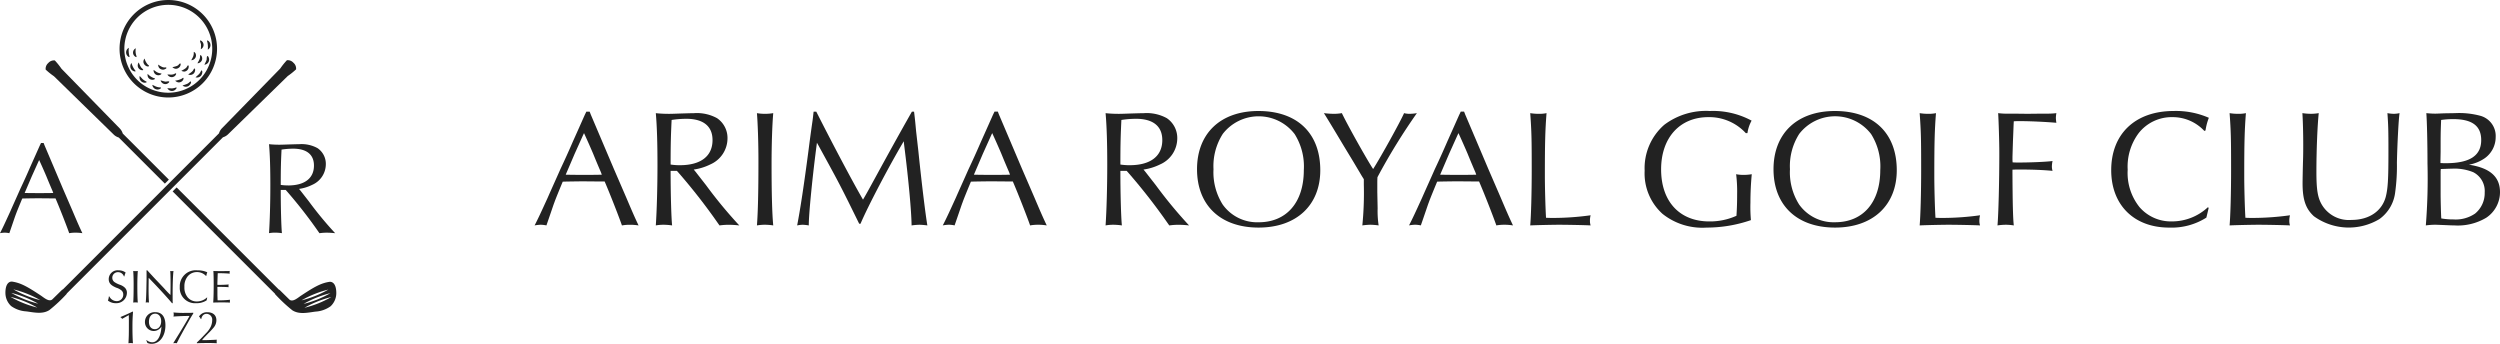 <svg xmlns="http://www.w3.org/2000/svg" xmlns:xlink="http://www.w3.org/1999/xlink" width="347" height="47.725" viewBox="0 0 347 47.725"><defs><clipPath id="a"><rect width="347" height="47.724" fill="#222"/></clipPath></defs><g transform="translate(0 0)" clip-path="url(#a)"><path d="M115.91,22.993l1.57,3.694L119.1,30.5l1.708,3.948c.971,2.285,1.2,2.793,1.732,3.925a7.183,7.183,0,0,0-1.2-.093,5.812,5.812,0,0,0-1.108.093c-.415-1.2-1.685-4.456-2.4-6.1h-.416l-2.632-.023c-.023,0-2.24.023-2.771.047-.555,1.339-.992,2.4-1.177,2.932-.023.023-.485,1.408-1.086,3.14a4.266,4.266,0,0,0-.785-.093,5.361,5.361,0,0,0-.855.093c.485-.947.832-1.686,1.8-3.81.577-1.316,1.178-2.632,1.778-3.994.6-1.27,1.154-2.494,1.732-3.832.531-1.178,1.085-2.424,1.639-3.671l.231-.485h.461Zm-1.084,2.863-1.154,2.563-1.108,2.586-.138.323c1.062.023,1.5.023,2.655.023,1.016,0,1.57,0,2.355-.023l-.115-.323c-.37-.855-.739-1.732-1.085-2.586-.416-.97-.762-1.754-1.27-2.863Z" transform="translate(-33.906 -7.081)" fill="#222"/><path d="M134.675,30.891c0,3.163.092,6.488.208,7.573a8.678,8.678,0,0,0-1.2-.092,6,6,0,0,0-1.062.092c.139-2.078.231-5.264.231-8.38,0-3.047-.07-5.38-.231-7.2a16.878,16.878,0,0,0,1.848.093c.392,0,.947-.023,1.592-.046.809-.023,1.524-.047,1.847-.047a5.818,5.818,0,0,1,3.209.693,3.315,3.315,0,0,1,1.454,2.817,3.96,3.96,0,0,1-2.378,3.6,7.55,7.55,0,0,1-2.308.716l.231.277,1.478,1.893a62.857,62.857,0,0,0,4.617,5.587,13.421,13.421,0,0,0-1.454-.092,9.162,9.162,0,0,0-1.293.092l-.231-.323a81.642,81.642,0,0,0-5.68-7.249Zm1.293-.785c2.885,0,4.525-1.246,4.525-3.486,0-1.917-1.27-2.955-3.647-2.955a13.6,13.6,0,0,0-2.032.161c-.092,1.986-.139,3.14-.139,6.188a8.506,8.506,0,0,0,1.293.093" transform="translate(-41.594 -7.176)" fill="#222"/><path d="M154.2,22.974a6.581,6.581,0,0,0,1.131-.093c-.139,1.616-.231,4.363-.231,7.041,0,3.925.069,6.788.231,8.542a8.641,8.641,0,0,0-1.154-.093,7.329,7.329,0,0,0-1.108.093c.139-1.824.208-4.641.208-8.981,0-2.562-.092-5.172-.208-6.6a6.584,6.584,0,0,0,1.132.093" transform="translate(-48.006 -7.177)" fill="#222"/><path d="M163.857,22.578c2.239,4.433,5.1,9.835,6.487,12.213.462-.785.716-1.247,1.662-2.979,1.386-2.539,3.094-5.656,5.126-9.234h.3l.046.393c.093.762.162,1.5.231,2.262l.324,2.863c.485,4.732,1.016,8.981,1.246,10.274a10.088,10.088,0,0,0-1.108-.093,9.394,9.394,0,0,0-1.084.093c-.023-1.94-.416-6.326-1.039-11.221L176,26.687c-2.054,3.463-5.032,9.142-6,11.451h-.185c-2.609-5.31-2.655-5.4-5.656-10.874l-.208-.369c-.577,4.248-1.154,10.02-1.131,11.475a6.443,6.443,0,0,0-.831-.093,4.5,4.5,0,0,0-.785.093c.439-2.263.947-5.611,1.57-10.366.3-2.356.508-3.763.577-4.249.046-.347.092-.762.138-1.177Z" transform="translate(-50.559 -7.081)" fill="#222"/><path d="M198.459,22.993l1.57,3.694,1.616,3.81,1.708,3.948c.971,2.285,1.2,2.793,1.732,3.925a7.183,7.183,0,0,0-1.2-.093,5.812,5.812,0,0,0-1.108.093c-.415-1.2-1.685-4.456-2.4-6.1h-.416l-2.632-.023c-.023,0-2.24.023-2.771.047-.555,1.339-.992,2.4-1.177,2.932-.023.023-.485,1.408-1.086,3.14a4.266,4.266,0,0,0-.785-.093,5.36,5.36,0,0,0-.855.093c.485-.947.832-1.686,1.8-3.81.577-1.316,1.178-2.632,1.778-3.994.6-1.27,1.154-2.494,1.732-3.832.531-1.178,1.085-2.424,1.639-3.671l.231-.485h.461Zm-1.084,2.863-1.154,2.563-1.108,2.586-.138.323c1.062.023,1.5.023,2.655.023,1.016,0,1.57,0,2.355-.023l-.115-.323c-.37-.855-.739-1.732-1.085-2.586-.416-.97-.762-1.754-1.27-2.863Z" transform="translate(-59.797 -7.081)" fill="#222"/><path d="M225.631,30.891c0,3.163.092,6.488.208,7.573a8.678,8.678,0,0,0-1.2-.092,6,6,0,0,0-1.062.092c.139-2.078.231-5.264.231-8.38,0-3.047-.069-5.38-.231-7.2a16.878,16.878,0,0,0,1.848.093c.392,0,.946-.023,1.592-.046.809-.023,1.524-.047,1.847-.047a5.818,5.818,0,0,1,3.209.693,3.315,3.315,0,0,1,1.454,2.817,3.96,3.96,0,0,1-2.378,3.6,7.55,7.55,0,0,1-2.308.716l.231.277,1.478,1.893a62.863,62.863,0,0,0,4.617,5.587,13.421,13.421,0,0,0-1.454-.092,9.163,9.163,0,0,0-1.293.092l-.231-.323a81.643,81.643,0,0,0-5.68-7.249Zm1.293-.785c2.885,0,4.525-1.246,4.525-3.486,0-1.917-1.27-2.955-3.647-2.955a13.607,13.607,0,0,0-2.032.161c-.092,1.986-.139,3.14-.139,6.188a8.505,8.505,0,0,0,1.293.093" transform="translate(-70.122 -7.176)" fill="#222"/><path d="M259.177,30.662c0,4.872-3.324,7.965-8.565,7.965-5.287,0-8.542-3.093-8.542-8.1,0-4.986,3.279-8.081,8.519-8.081,5.379,0,8.588,3.071,8.588,8.219m-13.552-5.01a8.29,8.29,0,0,0-1.269,4.871,8.367,8.367,0,0,0,1.269,4.894,5.872,5.872,0,0,0,4.987,2.47c3.9,0,6.28-2.77,6.28-7.249a8.41,8.41,0,0,0-1.27-4.987,6.292,6.292,0,0,0-10,0" transform="translate(-75.922 -7.039)" fill="#222"/><path d="M270.565,27.567c-1.64-2.748-2.586-4.295-2.84-4.686a11.782,11.782,0,0,0,1.386.093,6.508,6.508,0,0,0,1.108-.093c.785,1.662,3.6,6.672,4.341,7.757.993-1.546,3.763-6.533,4.294-7.757a2.869,2.869,0,0,0,.762.093,6.3,6.3,0,0,0,1.016-.093,84.679,84.679,0,0,0-5.472,8.888c-.023.346-.023.693-.023.785v1.269l.046,2.286a13.546,13.546,0,0,0,.139,2.356,9.266,9.266,0,0,0-1.178-.093,9.027,9.027,0,0,0-1.084.093,45.622,45.622,0,0,0,.207-5.68v-.739l-.277-.439-1.178-1.985Z" transform="translate(-83.968 -7.177)" fill="#222"/><path d="M292.745,22.993l1.57,3.694,1.616,3.81,1.708,3.948c.971,2.285,1.2,2.793,1.732,3.925a7.183,7.183,0,0,0-1.2-.093,5.812,5.812,0,0,0-1.108.093c-.416-1.2-1.685-4.456-2.4-6.1h-.416l-2.632-.023c-.023,0-2.24.023-2.771.047-.555,1.339-.992,2.4-1.177,2.932-.023.023-.485,1.408-1.086,3.14a4.266,4.266,0,0,0-.784-.093,5.368,5.368,0,0,0-.855.093c.485-.947.832-1.686,1.8-3.81.577-1.316,1.178-2.632,1.778-3.994.6-1.27,1.154-2.494,1.731-3.832.531-1.178,1.085-2.424,1.639-3.671l.231-.485h.461Zm-1.084,2.863-1.154,2.563L289.4,31.005l-.139.323c1.063.023,1.5.023,2.656.023,1.016,0,1.57,0,2.355-.023l-.115-.323c-.37-.855-.739-1.732-1.085-2.586-.416-.97-.762-1.754-1.27-2.863Z" transform="translate(-89.368 -7.081)" fill="#222"/><path d="M310.7,22.974a4.608,4.608,0,0,0,1.016-.093c-.185,2.424-.231,4.109-.231,8.681,0,1.5.069,4.363.161,5.841.462.023.693.023,1.016.023a38.007,38.007,0,0,0,5.172-.369,2.98,2.98,0,0,0-.093.762,2.085,2.085,0,0,0,.093.647c-.716-.046-3.371-.093-4.41-.093-.693,0-3.163.047-3.971.093.115-1.362.207-4.387.207-7.757,0-4.225-.023-5.264-.207-7.827a7.183,7.183,0,0,0,1.246.093" transform="translate(-97.057 -7.177)" fill="#222"/><path d="M346.626,25.514a6.892,6.892,0,0,0-5.194-2.216c-3.971,0-6.557,2.863-6.557,7.249,0,4.456,2.562,7.227,6.695,7.227a8.933,8.933,0,0,0,3.763-.785c.069-1.039.093-1.916.093-3a19.416,19.416,0,0,0-.139-2.77,4.748,4.748,0,0,0,1.016.092,6.323,6.323,0,0,0,1.154-.092c-.115,1.2-.185,2.563-.185,3.925a20.811,20.811,0,0,0,.069,2.447,18.879,18.879,0,0,1-6.164,1.038,8.841,8.841,0,0,1-6.118-1.916,7.555,7.555,0,0,1-2.47-5.98,7.986,7.986,0,0,1,2.724-6.372,9.626,9.626,0,0,1,6.326-1.916,11.269,11.269,0,0,1,5.795,1.339,5.087,5.087,0,0,0-.577,1.732Z" transform="translate(-104.312 -7.039)" fill="#222"/><path d="M375.756,30.662c0,4.872-3.324,7.965-8.565,7.965-5.287,0-8.542-3.093-8.542-8.1,0-4.986,3.279-8.081,8.519-8.081,5.379,0,8.588,3.071,8.588,8.219M362.2,25.652a8.29,8.29,0,0,0-1.269,4.871,8.367,8.367,0,0,0,1.269,4.894,5.872,5.872,0,0,0,4.987,2.47c3.9,0,6.28-2.77,6.28-7.249a8.411,8.411,0,0,0-1.27-4.987,6.292,6.292,0,0,0-10,0" transform="translate(-112.485 -7.039)" fill="#222"/><path d="M389.453,22.974a4.608,4.608,0,0,0,1.016-.093c-.185,2.424-.231,4.109-.231,8.681,0,1.5.069,4.363.161,5.841.462.023.693.023,1.016.023a38.006,38.006,0,0,0,5.172-.369,2.983,2.983,0,0,0-.093.762,2.086,2.086,0,0,0,.093.647c-.716-.046-3.371-.093-4.41-.093-.693,0-3.163.047-3.971.093.115-1.362.207-4.387.207-7.757,0-4.225-.023-5.264-.207-7.827a7.183,7.183,0,0,0,1.246.093" transform="translate(-121.756 -7.177)" fill="#222"/><path d="M406.02,31.145c.023,4.225.069,6.257.185,7.319a7.548,7.548,0,0,0-1.109-.092,8.626,8.626,0,0,0-1.154.092c.139-1.524.254-6.072.254-10.066,0-1.57-.092-4.479-.161-5.518a9.982,9.982,0,0,0,1.546.07h.647l1.939.023c1.593-.023,2.517-.023,2.839-.023a9.422,9.422,0,0,0,1.109-.07,4.694,4.694,0,0,0-.069.67,5.385,5.385,0,0,0,.069.669c-1.293-.115-3.556-.231-5.1-.231-.231,0-.439,0-.808.023-.023.208-.047,1.108-.116,2.7-.069,2.216-.069,2.216-.069,2.516a4.746,4.746,0,0,0,.023.485c.369.023.508.023.831.023,1.685,0,3.787-.092,4.71-.207a3.524,3.524,0,0,0-.093.739,2.042,2.042,0,0,0,.093.623c-1.177-.115-2.747-.185-4.594-.185-.277,0-.531,0-.97.023Z" transform="translate(-126.691 -7.176)" fill="#222"/><path d="M440.471,35.88l-.046.208-.115.485-.116.485-.046.185a8.989,8.989,0,0,1-5.172,1.385c-4.871,0-8.034-3.139-8.034-7.965,0-5.056,3.347-8.219,8.681-8.219a11.385,11.385,0,0,1,4.871.946,7.778,7.778,0,0,0-.462,1.754l-.162.07a6,6,0,0,0-4.455-1.916,5.825,5.825,0,0,0-4.641,2.193,7.741,7.741,0,0,0-1.546,5.1,7.579,7.579,0,0,0,1.639,5.194,5.757,5.757,0,0,0,4.5,1.986,7.31,7.31,0,0,0,4.986-1.962Z" transform="translate(-133.905 -7.039)" fill="#222"/><path d="M452.13,22.974a4.608,4.608,0,0,0,1.016-.093c-.185,2.424-.231,4.109-.231,8.681,0,1.5.069,4.363.161,5.841.462.023.693.023,1.016.023a38.007,38.007,0,0,0,5.172-.369,2.982,2.982,0,0,0-.093.762,2.085,2.085,0,0,0,.093.647c-.716-.046-3.371-.093-4.41-.093-.693,0-3.163.047-3.971.093.115-1.362.207-4.387.207-7.757,0-4.225-.023-5.264-.207-7.827a7.183,7.183,0,0,0,1.246.093" transform="translate(-141.414 -7.177)" fill="#222"/><path d="M466.742,22.974a6.954,6.954,0,0,0,1.131-.093c-.185,1.755-.323,5.218-.323,8.15,0,2.517.185,3.6.762,4.571a4.361,4.361,0,0,0,4.109,2.1c2.448,0,4.225-1.224,4.756-3.209.3-1.2.37-2.4.37-6.349,0-2.909-.023-3.579-.139-5.264a5,5,0,0,0,.9.093,3.89,3.89,0,0,0,.784-.093c-.138.831-.323,4.548-.369,6.9a26.5,26.5,0,0,1-.231,4.017,5.345,5.345,0,0,1-2.193,3.786,8.264,8.264,0,0,1-9.1-.393c-1.132-1.039-1.57-2.286-1.57-4.571,0-.277.023-1.8.069-3.347.023-.763.023-1.408.023-2.032,0-1.616-.047-3.3-.116-4.363a7.168,7.168,0,0,0,1.132.093" transform="translate(-146.032 -7.177)" fill="#222"/><path d="M494.625,22.881a11.3,11.3,0,0,1,3.509.369,2.9,2.9,0,0,1,2.124,2.955,3.592,3.592,0,0,1-1.547,2.955,5.59,5.59,0,0,1-2.17.878c2.909.439,4.317,1.662,4.317,3.809a4.269,4.269,0,0,1-1.916,3.556,7.7,7.7,0,0,1-4.409,1.062c-.347,0-.809-.023-1.34-.046-.623-.023-1.084-.047-1.315-.047a9.476,9.476,0,0,0-1.316.093,82.051,82.051,0,0,0,.231-8.634c0-2.678-.069-5.842-.161-6.949.531.047.831.069,1.27.069.185,0,.623-.023,1.27-.046Zm-2.032,6.926c.323.023.508.023.739.023,3.324,0,4.917-1.039,4.917-3.209,0-1.962-1.246-2.909-3.878-2.909a11.652,11.652,0,0,0-1.686.115c-.069,1.848-.069,2.009-.069,4.41l-.023,1.246Zm.023,4.225c0,.716.046,2.816.092,3.463a9.494,9.494,0,0,0,1.663.138,4.767,4.767,0,0,0,3.023-.808,3.658,3.658,0,0,0,1.34-2.932,2.927,2.927,0,0,0-1.594-2.817,6.939,6.939,0,0,0-3-.485c-.393,0-.715.023-1.5.046l-.023.323v3.071Z" transform="translate(-153.858 -7.177)" fill="#222"/><path d="M24.044,55.509a.852.852,0,0,0-.813-.585.775.775,0,0,0-.8.78.732.732,0,0,0,.287.585,3.4,3.4,0,0,0,.734.371,1.86,1.86,0,0,1,.715.41.979.979,0,0,1,.293.734,1.462,1.462,0,0,1-1.542,1.426,1.716,1.716,0,0,1-1.093-.365,2.271,2.271,0,0,0,.13-.579h.065a1.139,1.139,0,0,0,1.014.657.889.889,0,0,0,.918-.918.729.729,0,0,0-.228-.552,1.983,1.983,0,0,0-.708-.384c-.787-.326-1.08-.651-1.08-1.21a1.234,1.234,0,0,1,1.373-1.21,1.59,1.59,0,0,1,.975.306,2.729,2.729,0,0,0-.175.533Z" transform="translate(-6.845 -17.147)" fill="#222"/><path d="M27.26,54.819a1.888,1.888,0,0,0,.318-.026c-.039.455-.065,1.229-.065,1.984,0,1.106.019,1.912.065,2.406a2.481,2.481,0,0,0-.325-.026,2.112,2.112,0,0,0-.312.026c.04-.513.058-1.308.058-2.531,0-.721-.025-1.456-.058-1.859a1.9,1.9,0,0,0,.319.026" transform="translate(-8.45 -17.185)" fill="#222"/><path d="M29.686,54.67c.118.124.189.208.592.65.26.281.475.515.618.664.215.221.429.449.638.67s.461.48.663.715c.351.377.507.533.7.716l.005-.163c.013-.878.013-.878.013-1.248,0-.911-.013-1.535-.045-1.919a1.518,1.518,0,0,0,.228.026,1.119,1.119,0,0,0,.221-.026c-.071.592-.117,1.859-.117,3.186,0,.631,0,.924.013,1.289h-.1c-.437-.535-1.522-1.738-2.622-2.882-.182-.189-.358-.371-.533-.559l-.079-.078-.005.117c-.013,1.334-.013,1.36-.013,1.529,0,.617.026,1.371.058,1.787a1.049,1.049,0,0,0-.235-.025.938.938,0,0,0-.221.025c.045-.318.085-1.157.1-2.256.019-.852.019-.852.019-1.568,0-.351,0-.467-.007-.65Z" transform="translate(-9.241 -17.147)" fill="#222"/><path d="M40.167,58.456l-.013.058-.032.136-.033.137-.013.053a2.534,2.534,0,0,1-1.456.391,2.116,2.116,0,0,1-2.264-2.245A2.215,2.215,0,0,1,38.8,54.67a3.207,3.207,0,0,1,1.373.267,2.213,2.213,0,0,0-.13.494l-.046.02a1.687,1.687,0,0,0-1.255-.54,1.64,1.64,0,0,0-1.308.618A2.179,2.179,0,0,0,37,56.967a2.134,2.134,0,0,0,.462,1.463,1.622,1.622,0,0,0,1.268.56,2.056,2.056,0,0,0,1.4-.553Z" transform="translate(-11.403 -17.147)" fill="#222"/><path d="M45.35,59.178c-.755-.02-.755-.02-.9-.02-.377,0-1.164.013-1.34.026.046-.442.071-1.463.071-2.544,0-.832-.019-1.489-.044-1.846.207.019.213.019,1.163.026l.526-.007a5.011,5.011,0,0,0,.585-.019,1.282,1.282,0,0,0-.019.189,1.474,1.474,0,0,0,.019.188c-.358-.038-.988-.065-1.45-.065-.071,0-.13,0-.215.006-.007.045-.014.3-.032.761-.02.625-.02.625-.02.715,0,.013,0,.071.006.13.091.007.131.007.235.007.488,0,1.08-.027,1.327-.059a1.016,1.016,0,0,0-.027.209.584.584,0,0,0,.027.175c-.273-.027-.767-.045-1.339-.045-.085,0-.137,0-.229.006v.111l.006.325v.482c0,.13,0,.292.008.474.006.2.012.332.012.364v.1c.091.007.151.007.229.007a12.623,12.623,0,0,0,1.5-.084,1.147,1.147,0,0,0-.019.194,1.088,1.088,0,0,0,.019.2Z" transform="translate(-13.521 -17.186)" fill="#222"/><path d="M56.709,51c-1.258.181-2.231.774-3.98,1.925-.435.286-1.166.966-1.625.526l-1.386-1.364-.029.029L35.466,37.9l-.553.554L49.136,52.672l-.022.022a21.085,21.085,0,0,0,2.413,2.26c.954.612,2.126.327,3.2.184a4,4,0,0,0,2.108-.741,2.5,2.5,0,0,0,.793-1.826c0-1.721-.921-1.568-.922-1.568M52.8,53.574a14.251,14.251,0,0,1,3.728-1.495A14.2,14.2,0,0,1,52.8,53.574m4.017-1a14.239,14.239,0,0,1-3.728,1.494,14.254,14.254,0,0,1,3.728-1.494M53.21,54.607a14.272,14.272,0,0,1,3.729-1.494,14.2,14.2,0,0,1-3.729,1.494" transform="translate(-10.95 -11.886)" fill="#222"/><path d="M19.924,22.357a1.718,1.718,0,0,0-.4-.69l-8.1-8.3a9.828,9.828,0,0,0-.929-1.155,1.054,1.054,0,0,0-.909.361,1.054,1.054,0,0,0-.361.909,9.828,9.828,0,0,0,1.155.929l8.3,8.1a1.714,1.714,0,0,0,.691.4l6.4,6.4.553-.553Z" transform="translate(-2.887 -3.824)" fill="#222"/><path d="M41.078,12.529a1.054,1.054,0,0,0-.909-.361,9.716,9.716,0,0,0-.929,1.156l-8.1,8.3a1.712,1.712,0,0,0-.4.691l-21.7,21.7-.029-.029L7.623,45.348c-.459.439-1.19-.24-1.626-.527-1.75-1.15-2.721-1.745-3.98-1.925,0,0-.922-.152-.922,1.568a2.5,2.5,0,0,0,.793,1.826A4.008,4.008,0,0,0,4,47.031c1.077.143,2.249.429,3.2-.184a20.981,20.981,0,0,0,2.413-2.26l-.022-.022,21.7-21.7a1.726,1.726,0,0,0,.692-.4l8.3-8.1a9.857,9.857,0,0,0,1.156-.929,1.054,1.054,0,0,0-.361-.91M1.789,45.008A14.237,14.237,0,0,1,5.517,46.5a14.242,14.242,0,0,1-3.728-1.494m.123-.543A14.173,14.173,0,0,1,5.64,45.959a14.277,14.277,0,0,1-3.728-1.494m.29-.491a14.265,14.265,0,0,1,3.728,1.495A14.189,14.189,0,0,1,2.2,43.974" transform="translate(-0.344 -3.81)" fill="#222"/><path d="M30.942,13.532a6.766,6.766,0,1,1,6.767-6.766,6.773,6.773,0,0,1-6.767,6.766m0-12.862a6.1,6.1,0,1,0,6.1,6.1,6.1,6.1,0,0,0-6.1-6.1" transform="translate(-7.583 0)" fill="#222"/><path d="M41.767,11.338c-.132,0-.1.437-.128.537-.073.231-.208.441-.3.663a.714.714,0,0,0,.614-.946c-.026-.072-.086-.255-.184-.255" transform="translate(-12.965 -3.556)" fill="#222"/><path d="M40.405,14.251c-.078-.01-.088.027-.12.091a1.424,1.424,0,0,1-.245.4c-.156.161-.336.3-.495.458a.738.738,0,0,0,.789-.262c.1-.138.248-.544.071-.688" transform="translate(-12.403 -4.469)" fill="#222"/><path d="M38.061,16.484c-.071-.027-.117.034-.166.076a1.142,1.142,0,0,1-.349.251c-.207.087-.423.152-.634.229a.733.733,0,0,0,.826.071c.135-.08.466-.439.323-.627" transform="translate(-11.577 -5.168)" fill="#222"/><path d="M35.065,17.678a2.228,2.228,0,0,1-.553.137c-.222,0-.443-.024-.666-.025a.716.716,0,0,0,1.177.132c.047-.053.181-.211.043-.244m-.57.425h0" transform="translate(-10.615 -5.545)" fill="#222"/><path d="M31.945,17.52a1.84,1.84,0,0,1-.693-.15c-.148-.073-.294-.147-.446-.211a.725.725,0,0,0,.644.645.753.753,0,0,0,.456-.1c.054-.032.178-.175.038-.181" transform="translate(-9.662 -5.382)" fill="#222"/><path d="M29.164,16.137a1.892,1.892,0,0,1-.577-.4c-.111-.125-.221-.251-.339-.37a.731.731,0,0,0,.4.868.685.685,0,0,0,.5.034c.058-.023.082-.1.018-.132" transform="translate(-8.854 -4.82)" fill="#222"/><path d="M26.961,13.676a2.715,2.715,0,0,1-.443-.941.724.724,0,0,0,.027.951.773.773,0,0,0,.424.224c.226.038.033-.189-.008-.234h0" transform="translate(-8.265 -3.994)" fill="#222"/><path d="M25.932,10.709a3.057,3.057,0,0,1-.055-1.041.725.725,0,0,0-.016,1.264c.18.1.095-.154.071-.224-.04-.119.019.054,0,0" transform="translate(-7.996 -3.032)" fill="#222"/><path d="M41.917,8.42a3.041,3.041,0,0,1,.056,1.041A.725.725,0,0,0,41.988,8.2c-.179-.1-.095.154-.071.224.041.119-.019-.054,0,0" transform="translate(-13.134 -2.564)" fill="#222"/><path d="M33.677,16.464c.031-.156-.439-.023-.521-.036-.231-.038-.45-.119-.677-.178a.685.685,0,0,0,.518.508.636.636,0,0,0,.466-.078c.067-.046.2-.129.213-.217" transform="translate(-10.187 -5.097)" fill="#222"/><path d="M30.551,15.756c.077,0,.259-.03.3-.114.04-.11-.12-.117-.194-.139a2.222,2.222,0,0,1-.8-.565.719.719,0,0,0,.087.521.7.7,0,0,0,.606.3" transform="translate(-9.361 -4.685)" fill="#222"/><path d="M28.519,13.71c.272,0-.145-.321-.18-.364a3.6,3.6,0,0,1-.347-.715.708.708,0,0,0-.095.672.683.683,0,0,0,.622.407" transform="translate(-8.734 -3.962)" fill="#222"/><path d="M27.341,10.745a2.082,2.082,0,0,1-.057-.982.667.667,0,0,0-.345.832.709.709,0,0,0,.332.368c.186.094.1-.139.071-.218-.045-.115.021.051,0,0" transform="translate(-8.434 -3.062)" fill="#222"/><path d="M40.517,8.178c-.168-.028.063.452.069.52a3.754,3.754,0,0,1-.028.7.679.679,0,0,0,.386-.56.7.7,0,0,0-.175-.49.468.468,0,0,0-.252-.167" transform="translate(-12.688 -2.565)" fill="#222"/><path d="M40.536,11.888a.682.682,0,0,0,0-.533c-.035-.076-.132-.273-.232-.164-.033.036-.008.19-.012.241a1.108,1.108,0,0,1-.094.344c-.073.176-.187.336-.268.509a.692.692,0,0,0,.606-.4c.062-.163-.08.2,0,0" transform="translate(-12.524 -3.5)" fill="#222"/><path d="M38.955,13.856c-.084-.014-.1.053-.139.115a.84.84,0,0,1-.242.328c-.158.145-.342.255-.512.383a.679.679,0,0,0,.8-.176c.106-.124.253-.506.089-.651" transform="translate(-11.938 -4.345)" fill="#222"/><path d="M36.48,16.085a.431.431,0,0,0,.1-.306c-.032-.122-.222.063-.26.087a2.8,2.8,0,0,1-.9.264.761.761,0,0,0,.456.243.686.686,0,0,0,.61-.288" transform="translate(-11.107 -4.936)" fill="#222"/><path d="M31.39,14.789a.659.659,0,0,0,.582.041c.064-.027.3-.184.106-.209a1.4,1.4,0,0,1-.642-.223c-.126-.083-.243-.18-.368-.264a.676.676,0,0,0,.322.655c.1.06-.2-.107,0,0" transform="translate(-9.744 -4.433)" fill="#222"/><path d="M29.425,12.9c.08.035.271.078.337,0s-.1-.163-.139-.2a2.149,2.149,0,0,1-.465-.855.743.743,0,0,0-.159.5.709.709,0,0,0,.426.549h0" transform="translate(-9.094 -3.718)" fill="#222"/><path d="M39.283,11.246a.663.663,0,0,0-.032-.572c-.018-.033-.231-.273-.227-.11a1.383,1.383,0,0,1-.082.575c-.071.181-.177.345-.262.518a.671.671,0,0,0,.6-.411c.064-.149-.069.205,0,0" transform="translate(-12.131 -3.296)" fill="#222"/><path d="M37.059,14.09a.673.673,0,0,0,.6-.462c.025-.068.086-.406-.043-.4-.094.006-.117.117-.169.191a.688.688,0,0,1-.214.23,4.026,4.026,0,0,1-.56.326.941.941,0,0,0,.384.111" transform="translate(-11.503 -4.15)" fill="#222"/><path d="M34.451,15.363a.678.678,0,0,0,.484-.211c.049-.062.237-.3.062-.321-.05-.006-.178.086-.227.106a1.077,1.077,0,0,1-.392.071c-.176,0-.349-.02-.525-.014a.7.7,0,0,0,.6.369" transform="translate(-10.618 -4.652)" fill="#222"/><path d="M32.11,13.5a.683.683,0,0,0,.655.257c.064-.01.458-.156.354-.268-.052-.055-.126-.03-.2-.03a.785.785,0,0,1-.367-.063,3.105,3.105,0,0,1-.56-.334.747.747,0,0,0,.118.439c.062.089-.064-.082,0,0" transform="translate(-10.034 -4.098)" fill="#222"/><path d="M35.349,13.573a.7.7,0,0,0,.6-.379c.034-.064.137-.408-.039-.351-.08.026-.183.188-.254.244a.862.862,0,0,1-.224.113,5.483,5.483,0,0,1-.57.151.762.762,0,0,0,.487.221" transform="translate(-10.934 -4.026)" fill="#222"/><path d="M6.184,29.25l1.244,2.928L8.709,35.2l1.354,3.128c.769,1.811.951,2.214,1.373,3.111a5.705,5.705,0,0,0-.952-.073,4.613,4.613,0,0,0-.878.073c-.329-.951-1.336-3.531-1.9-4.83H7.374l-2.086-.019c-.019,0-1.775.019-2.2.036-.439,1.061-.787,1.9-.933,2.324-.018.018-.384,1.116-.859,2.488a3.385,3.385,0,0,0-.623-.073A4.229,4.229,0,0,0,0,41.435c.384-.75.659-1.336,1.427-3.019.458-1.043.933-2.086,1.409-3.166.476-1.006.915-1.976,1.372-3.037.421-.933.86-1.921,1.3-2.909l.183-.384h.366Zm-.86,2.269L4.409,33.55,3.531,35.6l-.11.256c.841.018,1.189.018,2.1.018.805,0,1.244,0,1.866-.018L7.3,35.6c-.292-.677-.585-1.373-.86-2.049-.329-.769-.6-1.391-1.006-2.268Z" transform="translate(0 -9.071)" fill="#222"/><path d="M56.029,35.509c0,2.507.073,5.142.165,6a6.9,6.9,0,0,0-.951-.073,4.754,4.754,0,0,0-.841.073c.11-1.647.183-4.172.183-6.642,0-2.415-.055-4.263-.183-5.708a13.5,13.5,0,0,0,1.463.073c.311,0,.75-.019,1.263-.036.64-.019,1.207-.037,1.463-.037a4.605,4.605,0,0,1,2.543.549,2.626,2.626,0,0,1,1.153,2.232A3.139,3.139,0,0,1,60.4,34.8a6.018,6.018,0,0,1-1.83.567l.183.22,1.171,1.5a49.9,49.9,0,0,0,3.659,4.428,10.657,10.657,0,0,0-1.152-.073,7.274,7.274,0,0,0-1.025.073l-.183-.256a64.851,64.851,0,0,0-4.5-5.746Zm1.025-.622c2.287,0,3.586-.988,3.586-2.763,0-1.519-1.007-2.342-2.891-2.342a10.722,10.722,0,0,0-1.61.128c-.073,1.574-.11,2.489-.11,4.9a6.748,6.748,0,0,0,1.025.073" transform="translate(-17.062 -9.146)" fill="#222"/><path d="M26.093,63.041c-.065.92-.078,1.318-.078,2.12,0,.9.026,1.781.072,2.244a2.271,2.271,0,0,0-.314-.026,2.121,2.121,0,0,0-.313.026c.052-.94.059-1.167.059-2.812v-.515c-.007-.228-.007-.228-.007-.443a1.361,1.361,0,0,1,.007-.137c-.183.091-.711.392-.933.522a.84.84,0,0,0-.254-.248c.6-.248,1.3-.561,1.7-.769Z" transform="translate(-7.631 -19.76)" fill="#222"/><path d="M29.549,67.017a1.233,1.233,0,0,0,.77.294c.73,0,1.22-.835,1.285-2.2a1.22,1.22,0,0,1-2.29-.6,1.344,1.344,0,0,1,1.442-1.377c.914,0,1.4.64,1.4,1.827,0,1.487-.8,2.564-1.912,2.564a1.428,1.428,0,0,1-.594-.124,2.477,2.477,0,0,0-.156-.352Zm.32-2.557c0,.639.313,1.031.822,1.031s.874-.45.874-1.109c0-.614-.339-1.044-.822-1.044-.535,0-.874.437-.874,1.122" transform="translate(-9.194 -19.802)" fill="#222"/><path d="M37.814,63.335c-.143.216-.255.4-.424.685-.229.424-.535.96-.822,1.468-.444.809-.686,1.253-.725,1.337-.189.373-.3.588-.326.64a1.131,1.131,0,0,0-.229-.026,1.679,1.679,0,0,0-.261.026l.059-.1.417-.679c.757-1.214,1.585-2.6,1.788-3.015h-.085c-.8.007-1.37.033-2.146.085a.944.944,0,0,0,.039-.281,1.009,1.009,0,0,0-.039-.287,14.129,14.129,0,0,0,1.748.059c.528,0,.763-.007,1-.02Z" transform="translate(-10.986 -19.82)" fill="#222"/><path d="M39.811,67.346c.535-.515.6-.574,1.207-1.227a3.414,3.414,0,0,0,.7-.927,2.264,2.264,0,0,0,.222-.933.806.806,0,0,0-.77-.894c-.4,0-.665.261-.75.724h-.065a1.1,1.1,0,0,0-.248-.353,1.292,1.292,0,0,1,1.161-.593c.783,0,1.253.417,1.253,1.108a1.572,1.572,0,0,1-.359.992,10.84,10.84,0,0,1-.8.861l-.4.417a4.616,4.616,0,0,0-.431.489l.346.007c.4,0,1.24-.033,1.7-.065a1.733,1.733,0,0,0-.019.254,1.56,1.56,0,0,0,.019.242c-.41-.026-.743-.033-1.2-.033-.561,0-1.37.014-1.559.033Z" transform="translate(-12.486 -19.805)" fill="#222"/></g></svg>